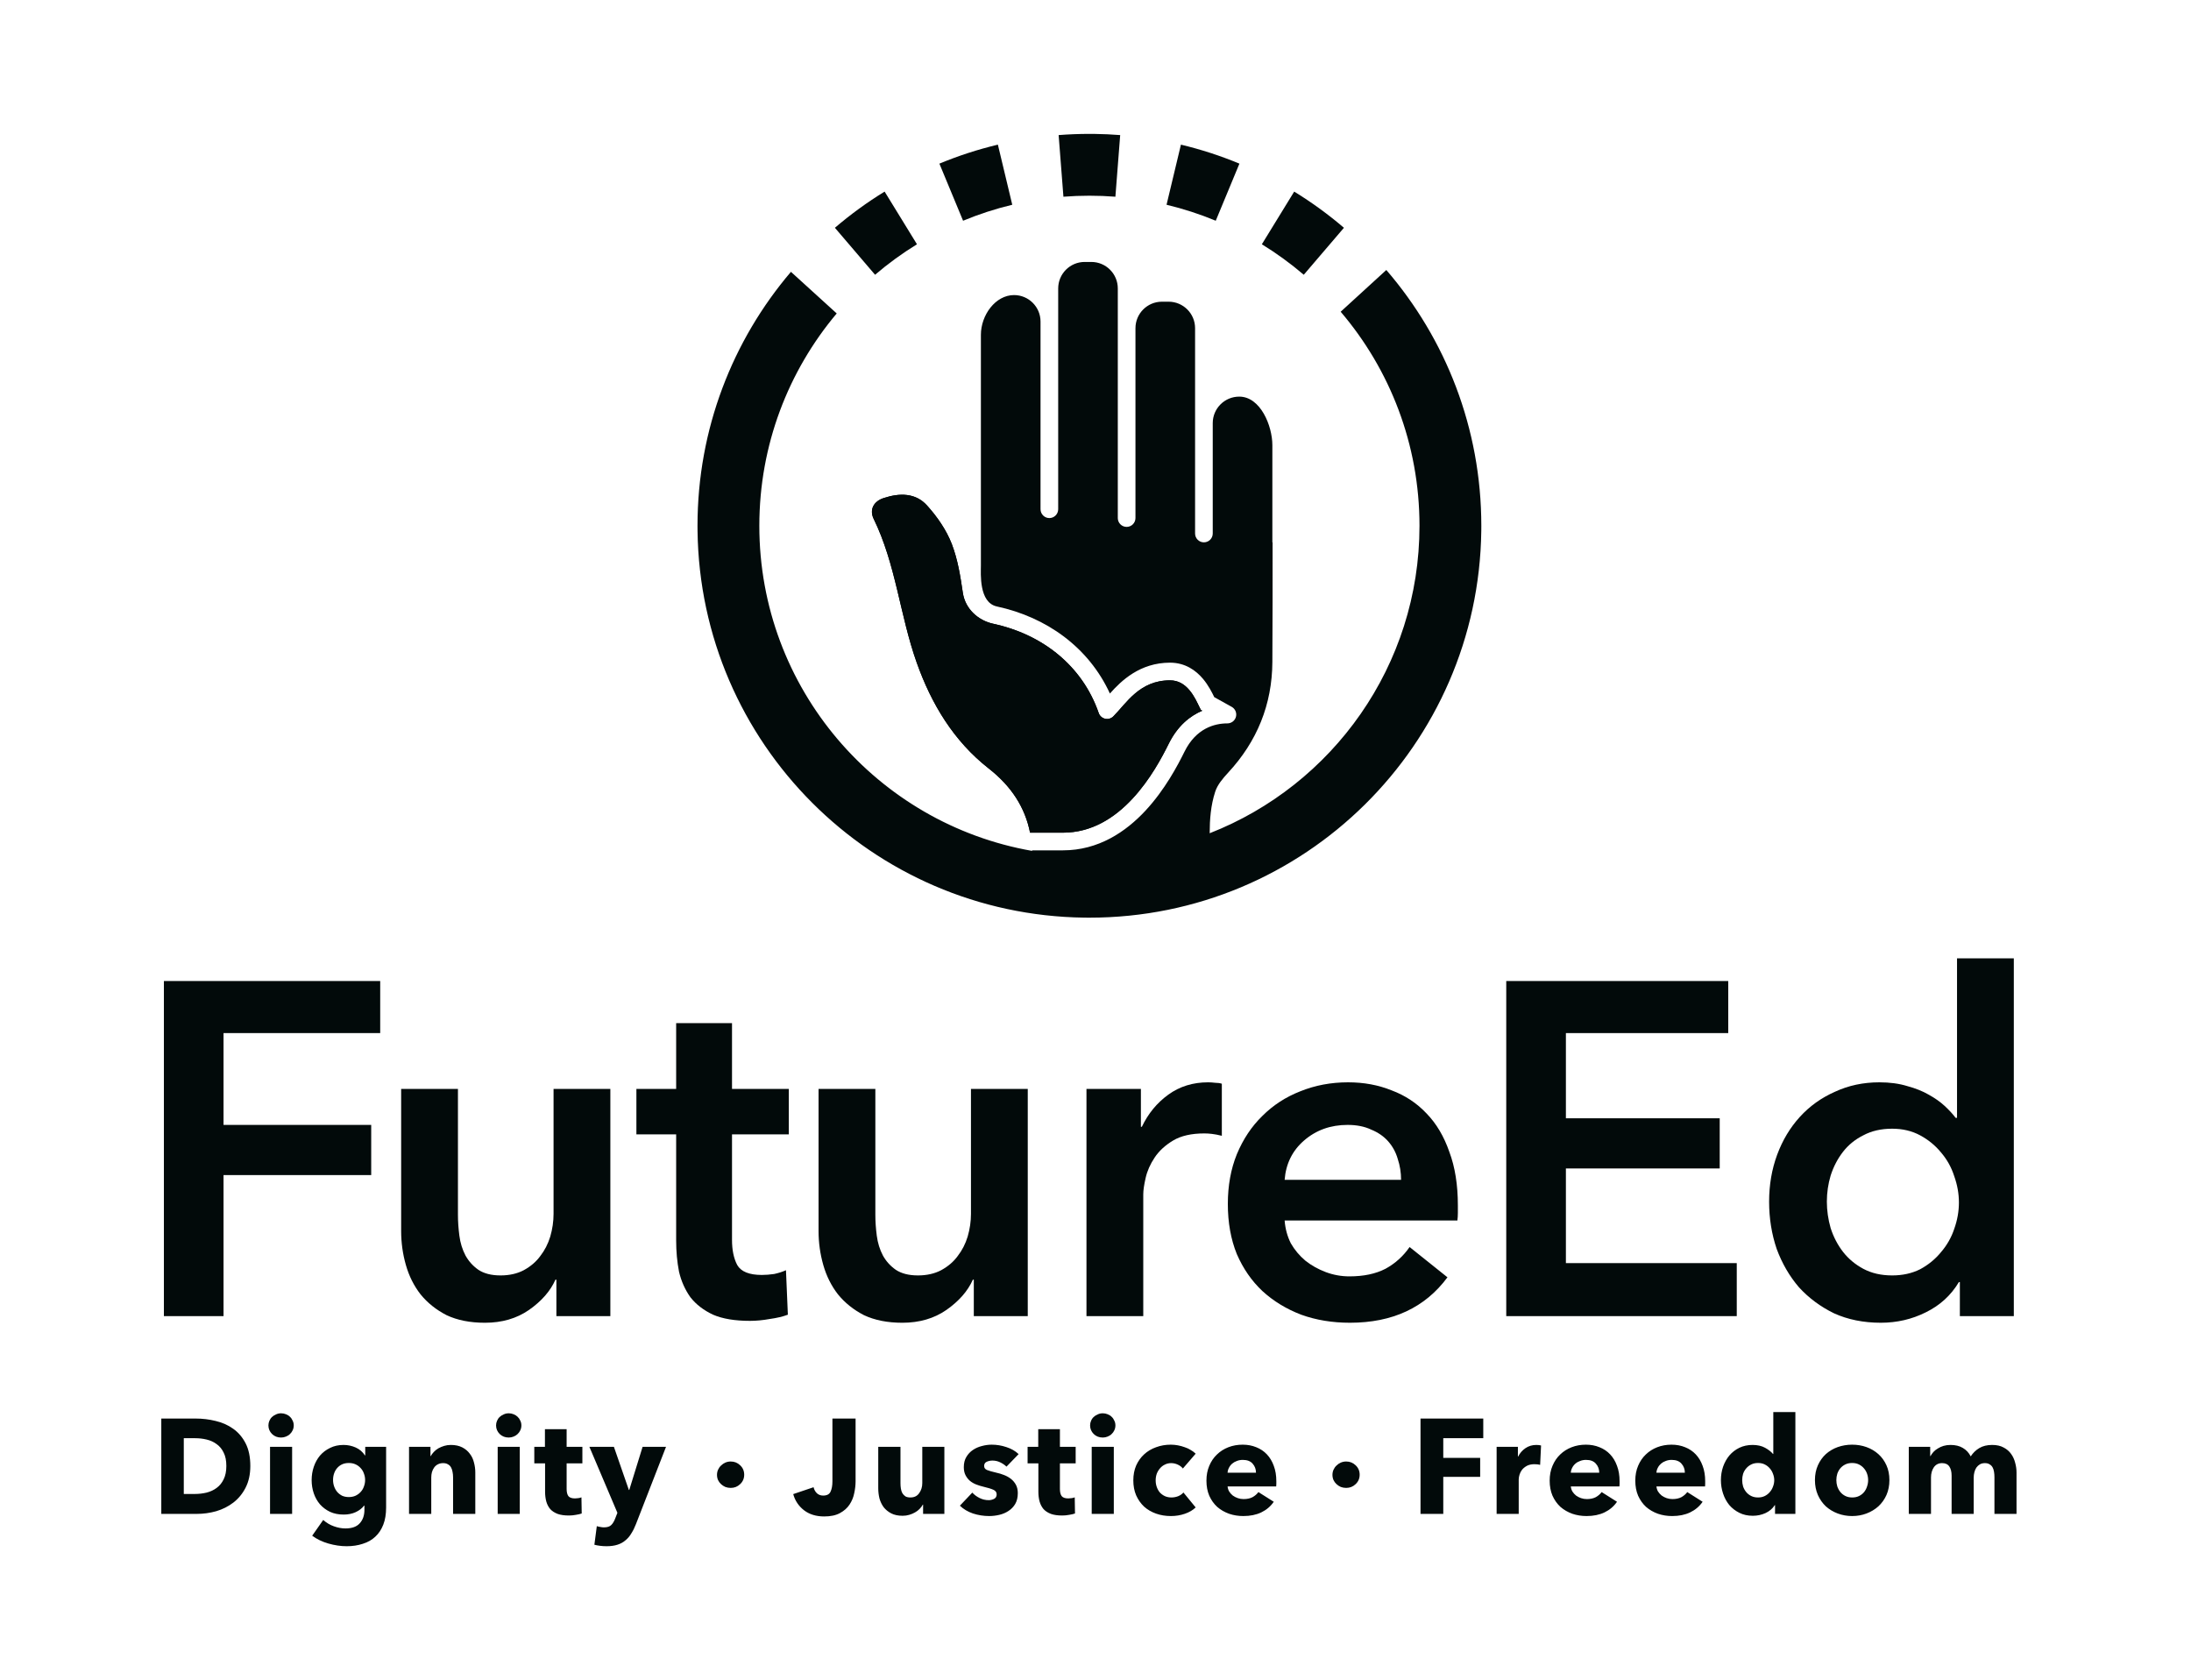 <svg width="180" height="138" viewBox="0 0 180 138" fill="none" xmlns="http://www.w3.org/2000/svg">
<path d="M20.565 120.438C20.565 121.124 20.436 121.718 20.178 122.22C19.927 122.714 19.591 123.123 19.171 123.448C18.758 123.765 18.289 124.001 17.765 124.156C17.242 124.303 16.711 124.377 16.172 124.377H13.251V116.544H16.084C16.637 116.544 17.183 116.61 17.721 116.743C18.26 116.868 18.739 117.082 19.16 117.385C19.58 117.68 19.919 118.078 20.178 118.579C20.436 119.081 20.565 119.701 20.565 120.438ZM18.595 120.438C18.595 119.996 18.522 119.631 18.374 119.343C18.234 119.048 18.042 118.816 17.799 118.646C17.563 118.469 17.29 118.343 16.98 118.27C16.678 118.196 16.364 118.159 16.04 118.159H15.099V122.74H15.995C16.335 122.74 16.659 122.703 16.969 122.629C17.286 122.548 17.563 122.419 17.799 122.242C18.042 122.065 18.234 121.829 18.374 121.534C18.522 121.239 18.595 120.873 18.595 120.438ZM24.132 117.108C24.132 117.248 24.103 117.381 24.044 117.506C23.992 117.624 23.918 117.728 23.822 117.816C23.734 117.905 23.623 117.975 23.49 118.026C23.365 118.078 23.232 118.104 23.092 118.104C22.797 118.104 22.55 118.008 22.351 117.816C22.152 117.617 22.052 117.381 22.052 117.108C22.052 116.975 22.078 116.85 22.13 116.732C22.181 116.606 22.255 116.499 22.351 116.411C22.447 116.322 22.557 116.252 22.683 116.201C22.808 116.142 22.945 116.112 23.092 116.112C23.232 116.112 23.365 116.138 23.49 116.19C23.623 116.241 23.734 116.311 23.822 116.4C23.918 116.488 23.992 116.595 24.044 116.721C24.103 116.839 24.132 116.968 24.132 117.108ZM22.185 124.377V118.867H23.999V124.377H22.185ZM31.721 123.857C31.721 124.396 31.644 124.864 31.489 125.262C31.334 125.661 31.116 125.989 30.836 126.247C30.556 126.513 30.213 126.708 29.807 126.833C29.409 126.966 28.966 127.033 28.479 127.033C27.992 127.033 27.491 126.959 26.974 126.811C26.466 126.664 26.023 126.45 25.647 126.17L26.554 124.875C26.82 125.111 27.111 125.284 27.428 125.395C27.753 125.513 28.07 125.572 28.38 125.572C28.911 125.572 29.302 125.432 29.552 125.152C29.811 124.871 29.94 124.499 29.94 124.034V123.702H29.907C29.737 123.924 29.508 124.101 29.221 124.233C28.933 124.366 28.605 124.433 28.236 124.433C27.815 124.433 27.443 124.359 27.118 124.211C26.794 124.056 26.517 123.85 26.288 123.592C26.067 123.333 25.898 123.035 25.78 122.695C25.662 122.349 25.603 121.984 25.603 121.6C25.603 121.216 25.662 120.851 25.78 120.505C25.898 120.158 26.067 119.852 26.288 119.586C26.517 119.321 26.794 119.111 27.118 118.956C27.443 118.793 27.812 118.712 28.225 118.712C28.572 118.712 28.903 118.782 29.221 118.922C29.538 119.063 29.792 119.28 29.984 119.575H30.006V118.867H31.721V123.857ZM29.995 121.589C29.995 121.405 29.962 121.228 29.895 121.058C29.837 120.888 29.748 120.741 29.63 120.615C29.512 120.483 29.372 120.379 29.209 120.306C29.047 120.232 28.863 120.195 28.656 120.195C28.45 120.195 28.265 120.232 28.103 120.306C27.948 120.379 27.815 120.479 27.705 120.604C27.594 120.73 27.509 120.877 27.45 121.047C27.391 121.216 27.362 121.397 27.362 121.589C27.362 121.773 27.391 121.95 27.45 122.12C27.509 122.29 27.594 122.441 27.705 122.574C27.815 122.699 27.948 122.802 28.103 122.884C28.265 122.957 28.45 122.994 28.656 122.994C28.863 122.994 29.047 122.957 29.209 122.884C29.379 122.802 29.519 122.699 29.63 122.574C29.748 122.448 29.837 122.301 29.895 122.131C29.962 121.961 29.995 121.781 29.995 121.589ZM37.222 124.377V121.368C37.222 121.213 37.208 121.065 37.178 120.925C37.156 120.785 37.115 120.663 37.056 120.56C36.997 120.449 36.913 120.365 36.802 120.306C36.699 120.239 36.566 120.206 36.404 120.206C36.241 120.206 36.097 120.239 35.972 120.306C35.854 120.365 35.755 120.449 35.673 120.56C35.592 120.671 35.529 120.8 35.485 120.947C35.448 121.087 35.43 121.235 35.43 121.39V124.377H33.604V118.867H35.364V119.631H35.386C35.452 119.513 35.537 119.398 35.64 119.288C35.751 119.17 35.876 119.07 36.016 118.989C36.164 118.908 36.322 118.841 36.492 118.79C36.662 118.738 36.843 118.712 37.034 118.712C37.403 118.712 37.717 118.779 37.975 118.911C38.233 119.044 38.439 119.218 38.594 119.431C38.757 119.638 38.871 119.878 38.937 120.151C39.011 120.424 39.048 120.696 39.048 120.969V124.377H37.222ZM42.834 117.108C42.834 117.248 42.805 117.381 42.746 117.506C42.694 117.624 42.62 117.728 42.525 117.816C42.436 117.905 42.325 117.975 42.193 118.026C42.067 118.078 41.934 118.104 41.794 118.104C41.499 118.104 41.252 118.008 41.053 117.816C40.854 117.617 40.754 117.381 40.754 117.108C40.754 116.975 40.78 116.85 40.832 116.732C40.883 116.606 40.957 116.499 41.053 116.411C41.149 116.322 41.26 116.252 41.385 116.201C41.51 116.142 41.647 116.112 41.794 116.112C41.934 116.112 42.067 116.138 42.193 116.19C42.325 116.241 42.436 116.311 42.525 116.4C42.62 116.488 42.694 116.595 42.746 116.721C42.805 116.839 42.834 116.968 42.834 117.108ZM40.887 124.377V118.867H42.702V124.377H40.887ZM46.551 120.228V122.33C46.551 122.588 46.599 122.784 46.695 122.917C46.798 123.042 46.979 123.105 47.237 123.105C47.325 123.105 47.417 123.097 47.513 123.083C47.617 123.068 47.702 123.046 47.768 123.016L47.79 124.344C47.665 124.388 47.506 124.425 47.314 124.455C47.123 124.492 46.931 124.51 46.739 124.51C46.37 124.51 46.06 124.466 45.809 124.377C45.559 124.281 45.356 124.149 45.201 123.979C45.053 123.802 44.947 123.595 44.88 123.359C44.814 123.116 44.781 122.847 44.781 122.552V120.228H43.895V118.867H44.769V117.418H46.551V118.867H47.845V120.228H46.551ZM52.25 125.207C52.139 125.495 52.014 125.749 51.873 125.97C51.741 126.199 51.578 126.391 51.387 126.546C51.202 126.708 50.981 126.83 50.723 126.911C50.472 126.992 50.173 127.033 49.827 127.033C49.657 127.033 49.48 127.022 49.295 126.999C49.118 126.977 48.964 126.948 48.831 126.911L49.03 125.384C49.118 125.414 49.214 125.436 49.318 125.45C49.428 125.473 49.528 125.484 49.616 125.484C49.897 125.484 50.099 125.417 50.225 125.284C50.35 125.159 50.457 124.978 50.546 124.742L50.723 124.289L48.421 118.867H50.435L51.663 122.408H51.697L52.792 118.867H54.717L52.25 125.207ZM61.139 121.157C61.139 121.467 61.028 121.725 60.807 121.932C60.593 122.139 60.335 122.242 60.032 122.242C59.877 122.242 59.73 122.216 59.59 122.164C59.457 122.105 59.339 122.028 59.236 121.932C59.132 121.836 59.051 121.725 58.992 121.6C58.933 121.467 58.904 121.323 58.904 121.169C58.904 121.021 58.933 120.881 58.992 120.748C59.051 120.615 59.132 120.501 59.236 120.405C59.339 120.302 59.457 120.221 59.59 120.162C59.73 120.103 59.877 120.073 60.032 120.073C60.335 120.073 60.593 120.176 60.807 120.383C61.028 120.59 61.139 120.848 61.139 121.157ZM70.29 121.7C70.29 122.009 70.253 122.334 70.179 122.673C70.113 123.013 69.984 123.326 69.792 123.614C69.608 123.894 69.346 124.126 69.006 124.311C68.674 124.495 68.243 124.587 67.712 124.587C67.048 124.587 66.495 124.418 66.052 124.078C65.609 123.732 65.314 123.289 65.167 122.751L66.838 122.186C66.889 122.393 66.981 122.559 67.114 122.684C67.254 122.81 67.424 122.872 67.623 122.872C67.933 122.872 68.136 122.765 68.232 122.552C68.335 122.338 68.387 122.057 68.387 121.711V116.544H70.29V121.7ZM75.836 124.377V123.614H75.814C75.748 123.739 75.659 123.857 75.549 123.968C75.445 124.078 75.32 124.174 75.172 124.255C75.032 124.337 74.874 124.403 74.697 124.455C74.527 124.506 74.346 124.532 74.154 124.532C73.786 124.532 73.472 124.466 73.214 124.333C72.963 124.2 72.757 124.031 72.594 123.824C72.439 123.61 72.325 123.37 72.251 123.105C72.185 122.832 72.152 122.555 72.152 122.275V118.867H73.978V121.855C73.978 122.009 73.989 122.157 74.011 122.297C74.033 122.437 74.073 122.563 74.132 122.673C74.199 122.784 74.284 122.872 74.387 122.939C74.49 122.998 74.627 123.027 74.796 123.027C75.113 123.027 75.353 122.909 75.515 122.673C75.685 122.437 75.77 122.161 75.77 121.843V118.867H77.584V124.377H75.836ZM82.688 120.494C82.54 120.353 82.367 120.235 82.168 120.14C81.969 120.044 81.758 119.996 81.537 119.996C81.368 119.996 81.209 120.029 81.061 120.095C80.921 120.162 80.851 120.276 80.851 120.438C80.851 120.593 80.929 120.704 81.084 120.77C81.246 120.837 81.504 120.91 81.858 120.992C82.065 121.036 82.271 121.098 82.478 121.18C82.692 121.261 82.883 121.368 83.053 121.5C83.223 121.633 83.359 121.796 83.463 121.987C83.566 122.179 83.617 122.408 83.617 122.673C83.617 123.02 83.547 123.315 83.407 123.558C83.267 123.794 83.083 123.986 82.854 124.134C82.633 124.281 82.382 124.388 82.102 124.455C81.821 124.521 81.541 124.554 81.261 124.554C80.811 124.554 80.368 124.484 79.933 124.344C79.505 124.196 79.147 123.983 78.86 123.702L79.878 122.629C80.04 122.806 80.239 122.954 80.475 123.072C80.711 123.19 80.962 123.249 81.228 123.249C81.375 123.249 81.519 123.215 81.659 123.149C81.806 123.075 81.88 122.95 81.88 122.773C81.88 122.603 81.792 122.478 81.615 122.397C81.438 122.316 81.161 122.231 80.785 122.142C80.593 122.098 80.401 122.039 80.21 121.965C80.018 121.891 79.844 121.792 79.689 121.666C79.542 121.541 79.42 121.386 79.324 121.202C79.228 121.017 79.181 120.796 79.181 120.538C79.181 120.206 79.251 119.926 79.391 119.697C79.531 119.461 79.712 119.269 79.933 119.122C80.154 118.974 80.398 118.867 80.663 118.801C80.936 118.727 81.205 118.69 81.471 118.69C81.884 118.69 82.286 118.757 82.677 118.889C83.075 119.015 83.411 119.206 83.684 119.465L82.688 120.494ZM87.077 120.228V122.33C87.077 122.588 87.125 122.784 87.221 122.917C87.324 123.042 87.505 123.105 87.763 123.105C87.851 123.105 87.944 123.097 88.04 123.083C88.143 123.068 88.228 123.046 88.294 123.016L88.316 124.344C88.191 124.388 88.032 124.425 87.84 124.455C87.649 124.492 87.457 124.51 87.265 124.51C86.896 124.51 86.586 124.466 86.336 124.377C86.085 124.281 85.882 124.149 85.727 123.979C85.58 123.802 85.473 123.595 85.406 123.359C85.34 123.116 85.307 122.847 85.307 122.552V120.228H84.421V118.867H85.296V117.418H87.077V118.867H88.371V120.228H87.077ZM91.636 117.108C91.636 117.248 91.607 117.381 91.548 117.506C91.496 117.624 91.422 117.728 91.326 117.816C91.238 117.905 91.127 117.975 90.995 118.026C90.869 118.078 90.736 118.104 90.596 118.104C90.301 118.104 90.054 118.008 89.855 117.816C89.656 117.617 89.556 117.381 89.556 117.108C89.556 116.975 89.582 116.85 89.634 116.732C89.685 116.606 89.759 116.499 89.855 116.411C89.951 116.322 90.061 116.252 90.187 116.201C90.312 116.142 90.449 116.112 90.596 116.112C90.736 116.112 90.869 116.138 90.995 116.19C91.127 116.241 91.238 116.311 91.326 116.4C91.422 116.488 91.496 116.595 91.548 116.721C91.607 116.839 91.636 116.968 91.636 117.108ZM89.689 124.377V118.867H91.504V124.377H89.689ZM97.178 120.649C97.075 120.516 96.935 120.409 96.758 120.328C96.581 120.247 96.4 120.206 96.216 120.206C96.024 120.206 95.851 120.247 95.696 120.328C95.541 120.401 95.408 120.505 95.297 120.637C95.187 120.763 95.098 120.91 95.032 121.08C94.973 121.25 94.943 121.43 94.943 121.622C94.943 121.814 94.973 121.995 95.032 122.164C95.091 122.334 95.176 122.485 95.286 122.618C95.404 122.743 95.541 122.843 95.696 122.917C95.858 122.99 96.039 123.027 96.238 123.027C96.422 123.027 96.603 122.994 96.78 122.928C96.964 122.854 97.112 122.751 97.223 122.618L98.229 123.846C98.001 124.067 97.706 124.241 97.344 124.366C96.983 124.492 96.599 124.554 96.194 124.554C95.758 124.554 95.353 124.488 94.977 124.355C94.6 124.222 94.272 124.031 93.992 123.78C93.719 123.522 93.501 123.212 93.339 122.85C93.184 122.489 93.107 122.08 93.107 121.622C93.107 121.172 93.184 120.767 93.339 120.405C93.501 120.044 93.719 119.738 93.992 119.487C94.272 119.229 94.6 119.033 94.977 118.9C95.353 118.76 95.755 118.69 96.183 118.69C96.382 118.69 96.577 118.709 96.769 118.745C96.968 118.782 97.156 118.834 97.333 118.9C97.518 118.959 97.684 119.037 97.831 119.133C97.986 119.221 98.119 119.321 98.229 119.431L97.178 120.649ZM103.185 120.992C103.185 120.704 103.093 120.457 102.909 120.25C102.732 120.044 102.463 119.94 102.101 119.94C101.924 119.94 101.762 119.97 101.614 120.029C101.467 120.081 101.338 120.154 101.227 120.25C101.116 120.346 101.028 120.46 100.962 120.593C100.895 120.719 100.858 120.851 100.851 120.992H103.185ZM104.856 121.689C104.856 121.762 104.856 121.836 104.856 121.91C104.856 121.984 104.853 122.054 104.845 122.12H100.851C100.866 122.275 100.91 122.415 100.984 122.541C101.065 122.666 101.164 122.777 101.282 122.872C101.408 122.961 101.544 123.031 101.692 123.083C101.847 123.134 102.005 123.16 102.168 123.16C102.455 123.16 102.699 123.108 102.898 123.005C103.097 122.895 103.259 122.754 103.385 122.585L104.646 123.381C104.388 123.758 104.045 124.049 103.617 124.255C103.197 124.455 102.706 124.554 102.145 124.554C101.732 124.554 101.341 124.492 100.973 124.366C100.604 124.233 100.279 124.045 99.999 123.802C99.726 123.551 99.508 123.245 99.346 122.884C99.191 122.522 99.114 122.109 99.114 121.644C99.114 121.194 99.191 120.789 99.346 120.427C99.501 120.058 99.711 119.749 99.977 119.498C100.242 119.24 100.556 119.04 100.917 118.9C101.279 118.76 101.67 118.69 102.09 118.69C102.496 118.69 102.868 118.76 103.208 118.9C103.547 119.033 103.838 119.229 104.082 119.487C104.325 119.745 104.513 120.058 104.646 120.427C104.786 120.796 104.856 121.216 104.856 121.689ZM111.702 121.157C111.702 121.467 111.591 121.725 111.37 121.932C111.156 122.139 110.898 122.242 110.595 122.242C110.44 122.242 110.293 122.216 110.153 122.164C110.02 122.105 109.902 122.028 109.799 121.932C109.695 121.836 109.614 121.725 109.555 121.6C109.496 121.467 109.467 121.323 109.467 121.169C109.467 121.021 109.496 120.881 109.555 120.748C109.614 120.615 109.695 120.501 109.799 120.405C109.902 120.302 110.02 120.221 110.153 120.162C110.293 120.103 110.44 120.073 110.595 120.073C110.898 120.073 111.156 120.176 111.37 120.383C111.591 120.59 111.702 120.848 111.702 121.157ZM118.571 118.159V119.774H121.602V121.335H118.571V124.377H116.701V116.544H121.857V118.159H118.571ZM126.528 120.35C126.447 120.328 126.366 120.313 126.284 120.306C126.211 120.298 126.137 120.294 126.063 120.294C125.82 120.294 125.613 120.339 125.443 120.427C125.281 120.516 125.148 120.623 125.045 120.748C124.949 120.873 124.879 121.01 124.835 121.157C124.791 121.305 124.769 121.434 124.769 121.545V124.377H122.954V118.867H124.702V119.664H124.724C124.864 119.383 125.064 119.155 125.322 118.978C125.58 118.801 125.879 118.712 126.218 118.712C126.292 118.712 126.362 118.716 126.428 118.723C126.502 118.731 126.561 118.742 126.605 118.757L126.528 120.35ZM131.384 120.992C131.384 120.704 131.292 120.457 131.107 120.25C130.93 120.044 130.661 119.94 130.3 119.94C130.123 119.94 129.96 119.97 129.813 120.029C129.665 120.081 129.536 120.154 129.426 120.25C129.315 120.346 129.226 120.46 129.16 120.593C129.094 120.719 129.057 120.851 129.049 120.992H131.384ZM133.055 121.689C133.055 121.762 133.055 121.836 133.055 121.91C133.055 121.984 133.051 122.054 133.044 122.12H129.049C129.064 122.275 129.108 122.415 129.182 122.541C129.263 122.666 129.363 122.777 129.481 122.872C129.606 122.961 129.743 123.031 129.89 123.083C130.045 123.134 130.204 123.16 130.366 123.16C130.654 123.16 130.897 123.108 131.096 123.005C131.295 122.895 131.458 122.754 131.583 122.585L132.844 123.381C132.586 123.758 132.243 124.049 131.815 124.255C131.395 124.455 130.905 124.554 130.344 124.554C129.931 124.554 129.54 124.492 129.171 124.366C128.802 124.233 128.478 124.045 128.197 123.802C127.925 123.551 127.707 123.245 127.545 122.884C127.39 122.522 127.312 122.109 127.312 121.644C127.312 121.194 127.39 120.789 127.545 120.427C127.7 120.058 127.91 119.749 128.175 119.498C128.441 119.24 128.754 119.04 129.116 118.9C129.477 118.76 129.868 118.69 130.289 118.69C130.694 118.69 131.067 118.76 131.406 118.9C131.745 119.033 132.037 119.229 132.28 119.487C132.524 119.745 132.712 120.058 132.844 120.427C132.985 120.796 133.055 121.216 133.055 121.689ZM138.418 120.992C138.418 120.704 138.325 120.457 138.141 120.25C137.964 120.044 137.695 119.94 137.333 119.94C137.156 119.94 136.994 119.97 136.846 120.029C136.699 120.081 136.57 120.154 136.459 120.25C136.349 120.346 136.26 120.46 136.194 120.593C136.127 120.719 136.09 120.851 136.083 120.992H138.418ZM140.088 121.689C140.088 121.762 140.088 121.836 140.088 121.91C140.088 121.984 140.085 122.054 140.077 122.12H136.083C136.098 122.275 136.142 122.415 136.216 122.541C136.297 122.666 136.397 122.777 136.515 122.872C136.64 122.961 136.776 123.031 136.924 123.083C137.079 123.134 137.237 123.16 137.4 123.16C137.687 123.16 137.931 123.108 138.13 123.005C138.329 122.895 138.491 122.754 138.617 122.585L139.878 123.381C139.62 123.758 139.277 124.049 138.849 124.255C138.429 124.455 137.938 124.554 137.378 124.554C136.964 124.554 136.574 124.492 136.205 124.366C135.836 124.233 135.511 124.045 135.231 123.802C134.958 123.551 134.741 123.245 134.578 122.884C134.423 122.522 134.346 122.109 134.346 121.644C134.346 121.194 134.423 120.789 134.578 120.427C134.733 120.058 134.943 119.749 135.209 119.498C135.474 119.24 135.788 119.04 136.149 118.9C136.511 118.76 136.902 118.69 137.322 118.69C137.728 118.69 138.1 118.76 138.44 118.9C138.779 119.033 139.07 119.229 139.314 119.487C139.557 119.745 139.745 120.058 139.878 120.427C140.018 120.796 140.088 121.216 140.088 121.689ZM145.827 124.377V123.658H145.805C145.628 123.938 145.374 124.156 145.042 124.311C144.717 124.458 144.371 124.532 144.002 124.532C143.589 124.532 143.22 124.451 142.895 124.289C142.571 124.126 142.294 123.912 142.066 123.647C141.844 123.374 141.675 123.061 141.557 122.706C141.439 122.352 141.38 121.984 141.38 121.6C141.38 121.216 141.439 120.851 141.557 120.505C141.682 120.151 141.855 119.841 142.077 119.575C142.305 119.31 142.578 119.1 142.895 118.945C143.22 118.79 143.581 118.712 143.98 118.712C144.385 118.712 144.728 118.79 145.009 118.945C145.289 119.1 145.507 119.269 145.661 119.454H145.684V116.013H147.498V124.377H145.827ZM145.761 121.611C145.761 121.434 145.728 121.261 145.661 121.091C145.602 120.921 145.514 120.77 145.396 120.637C145.285 120.505 145.149 120.398 144.987 120.317C144.824 120.235 144.64 120.195 144.433 120.195C144.219 120.195 144.031 120.235 143.869 120.317C143.707 120.398 143.57 120.505 143.46 120.637C143.349 120.763 143.264 120.91 143.205 121.08C143.154 121.25 143.128 121.423 143.128 121.6C143.128 121.777 143.154 121.954 143.205 122.131C143.264 122.301 143.349 122.452 143.46 122.585C143.57 122.718 143.707 122.825 143.869 122.906C144.031 122.987 144.219 123.027 144.433 123.027C144.64 123.027 144.824 122.987 144.987 122.906C145.149 122.825 145.285 122.718 145.396 122.585C145.514 122.452 145.602 122.301 145.661 122.131C145.728 121.961 145.761 121.788 145.761 121.611ZM155.223 121.6C155.223 122.05 155.142 122.459 154.98 122.828C154.818 123.19 154.596 123.499 154.316 123.758C154.036 124.008 153.711 124.204 153.342 124.344C152.974 124.484 152.579 124.554 152.158 124.554C151.745 124.554 151.351 124.484 150.975 124.344C150.606 124.204 150.281 124.008 150.001 123.758C149.728 123.499 149.51 123.19 149.348 122.828C149.186 122.459 149.105 122.05 149.105 121.6C149.105 121.15 149.186 120.744 149.348 120.383C149.51 120.022 149.728 119.715 150.001 119.465C150.281 119.214 150.606 119.022 150.975 118.889C151.351 118.757 151.745 118.69 152.158 118.69C152.579 118.69 152.974 118.757 153.342 118.889C153.711 119.022 154.036 119.214 154.316 119.465C154.596 119.715 154.818 120.022 154.98 120.383C155.142 120.744 155.223 121.15 155.223 121.6ZM153.475 121.6C153.475 121.423 153.446 121.25 153.387 121.08C153.328 120.91 153.243 120.763 153.132 120.637C153.022 120.505 152.885 120.398 152.723 120.317C152.56 120.235 152.372 120.195 152.158 120.195C151.945 120.195 151.756 120.235 151.594 120.317C151.432 120.398 151.295 120.505 151.185 120.637C151.082 120.763 151 120.91 150.941 121.08C150.89 121.25 150.864 121.423 150.864 121.6C150.864 121.777 150.89 121.95 150.941 122.12C151 122.29 151.085 122.445 151.196 122.585C151.307 122.718 151.443 122.825 151.605 122.906C151.768 122.987 151.956 123.027 152.17 123.027C152.383 123.027 152.572 122.987 152.734 122.906C152.896 122.825 153.033 122.718 153.143 122.585C153.254 122.445 153.335 122.29 153.387 122.12C153.446 121.95 153.475 121.777 153.475 121.6ZM163.852 124.377V121.368C163.852 121.213 163.841 121.065 163.818 120.925C163.796 120.778 163.756 120.652 163.697 120.549C163.638 120.446 163.557 120.365 163.453 120.306C163.357 120.239 163.228 120.206 163.066 120.206C162.911 120.206 162.775 120.239 162.657 120.306C162.546 120.372 162.45 120.46 162.369 120.571C162.295 120.682 162.24 120.811 162.203 120.958C162.166 121.098 162.148 121.246 162.148 121.401V124.377H160.333V121.235C160.333 120.918 160.271 120.667 160.145 120.483C160.02 120.298 159.821 120.206 159.548 120.206C159.26 120.206 159.035 120.32 158.873 120.549C158.718 120.778 158.64 121.058 158.64 121.39V124.377H156.815V118.867H158.574V119.631H158.596C158.662 119.513 158.744 119.398 158.84 119.288C158.943 119.177 159.064 119.081 159.205 119C159.345 118.911 159.5 118.841 159.669 118.79C159.846 118.738 160.038 118.712 160.245 118.712C160.643 118.712 160.979 118.793 161.252 118.956C161.532 119.118 161.749 119.35 161.904 119.653C162.089 119.365 162.325 119.136 162.612 118.967C162.9 118.797 163.251 118.712 163.664 118.712C164.04 118.712 164.353 118.782 164.604 118.922C164.862 119.055 165.069 119.232 165.224 119.454C165.379 119.667 165.489 119.911 165.556 120.184C165.629 120.449 165.666 120.711 165.666 120.969V124.377H163.852Z" fill="#020A0A"/>
<path d="M165.444 108.129H161.011V105.329H160.933C160.285 106.418 159.378 107.248 158.211 107.818C157.071 108.388 155.839 108.673 154.517 108.673C153.091 108.673 151.808 108.414 150.668 107.896C149.553 107.351 148.594 106.638 147.79 105.757C147.012 104.85 146.403 103.8 145.962 102.607C145.548 101.389 145.34 100.093 145.34 98.719C145.34 97.345 145.561 96.062 146.001 94.869C146.442 93.677 147.064 92.64 147.868 91.758C148.671 90.877 149.631 90.19 150.745 89.698C151.86 89.179 153.078 88.92 154.401 88.92C155.256 88.92 156.021 89.023 156.695 89.231C157.369 89.412 157.952 89.646 158.445 89.931C158.963 90.216 159.404 90.527 159.767 90.864C160.13 91.201 160.428 91.525 160.661 91.836H160.778V78.732H165.444V108.129ZM150.084 98.719C150.084 99.445 150.188 100.171 150.395 100.896C150.629 101.622 150.966 102.27 151.406 102.841C151.847 103.411 152.404 103.878 153.078 104.241C153.752 104.603 154.543 104.785 155.45 104.785C156.306 104.785 157.071 104.616 157.745 104.279C158.419 103.917 158.989 103.45 159.456 102.88C159.948 102.309 160.311 101.674 160.544 100.974C160.804 100.248 160.933 99.522 160.933 98.797C160.933 98.071 160.804 97.345 160.544 96.619C160.311 95.893 159.948 95.245 159.456 94.675C158.989 94.105 158.419 93.638 157.745 93.275C157.071 92.912 156.306 92.731 155.45 92.731C154.543 92.731 153.752 92.912 153.078 93.275C152.404 93.612 151.847 94.066 151.406 94.636C150.966 95.206 150.629 95.854 150.395 96.58C150.188 97.28 150.084 97.993 150.084 98.719Z" fill="#020A0A"/>
<path d="M123.745 80.598H141.982V84.876H128.645V91.875H141.282V95.997H128.645V103.774H142.682V108.129H123.745V80.598Z" fill="#020A0A"/>
<path d="M115.104 96.93C115.104 96.334 115.013 95.763 114.832 95.219C114.676 94.675 114.417 94.195 114.054 93.78C113.691 93.365 113.225 93.041 112.654 92.808C112.11 92.549 111.462 92.419 110.71 92.419C109.31 92.419 108.118 92.847 107.133 93.703C106.174 94.532 105.642 95.608 105.538 96.93H115.104ZM119.77 99.03C119.77 99.237 119.77 99.445 119.77 99.652C119.77 99.859 119.757 100.067 119.731 100.274H105.538C105.59 100.948 105.759 101.57 106.044 102.141C106.355 102.685 106.757 103.165 107.249 103.579C107.742 103.968 108.299 104.279 108.921 104.513C109.544 104.746 110.192 104.863 110.866 104.863C112.032 104.863 113.017 104.655 113.821 104.24C114.625 103.8 115.286 103.203 115.804 102.452L118.915 104.94C117.074 107.429 114.404 108.673 110.905 108.673C109.453 108.673 108.118 108.453 106.899 108.012C105.681 107.546 104.618 106.898 103.711 106.068C102.829 105.238 102.129 104.227 101.611 103.035C101.118 101.817 100.872 100.443 100.872 98.913C100.872 97.41 101.118 96.049 101.611 94.83C102.129 93.586 102.829 92.536 103.711 91.68C104.592 90.799 105.629 90.125 106.822 89.659C108.04 89.166 109.349 88.92 110.749 88.92C112.045 88.92 113.238 89.14 114.326 89.581C115.441 89.996 116.4 90.631 117.204 91.486C118.008 92.316 118.63 93.365 119.07 94.636C119.537 95.88 119.77 97.345 119.77 99.03Z" fill="#020A0A"/>
<path d="M89.258 89.464H93.73V92.575H93.808C94.326 91.486 95.052 90.605 95.985 89.931C96.918 89.257 98.007 88.92 99.251 88.92C99.433 88.92 99.627 88.933 99.835 88.959C100.042 88.959 100.224 88.984 100.379 89.036V93.314C100.068 93.236 99.796 93.184 99.563 93.158C99.355 93.132 99.148 93.119 98.94 93.119C97.878 93.119 97.022 93.314 96.374 93.703C95.726 94.091 95.22 94.558 94.858 95.102C94.495 95.647 94.248 96.204 94.119 96.775C93.989 97.345 93.924 97.798 93.924 98.135V108.129H89.258V89.464Z" fill="#020A0A"/>
<path d="M84.435 108.129H80.002V105.135H79.924C79.51 106.068 78.784 106.898 77.747 107.624C76.736 108.324 75.53 108.674 74.13 108.674C72.912 108.674 71.862 108.466 70.981 108.051C70.125 107.611 69.412 107.04 68.842 106.34C68.298 105.641 67.896 104.837 67.637 103.93C67.377 103.022 67.248 102.089 67.248 101.13V89.464H71.914V99.808C71.914 100.352 71.953 100.922 72.031 101.519C72.108 102.115 72.277 102.659 72.536 103.152C72.795 103.619 73.145 104.007 73.586 104.318C74.053 104.63 74.662 104.785 75.414 104.785C76.139 104.785 76.775 104.643 77.319 104.357C77.889 104.046 78.343 103.657 78.68 103.191C79.043 102.724 79.315 102.193 79.497 101.597C79.678 100.974 79.769 100.352 79.769 99.73V89.464H84.435V108.129Z" fill="#020A0A"/>
<path d="M52.283 93.197V89.464H55.549V84.059H60.138V89.464H64.804V93.197H60.138V101.868C60.138 102.698 60.28 103.385 60.566 103.929C60.877 104.474 61.551 104.746 62.587 104.746C62.899 104.746 63.236 104.72 63.599 104.668C63.961 104.59 64.285 104.487 64.571 104.357L64.726 108.012C64.311 108.168 63.819 108.284 63.249 108.362C62.678 108.466 62.134 108.518 61.615 108.518C60.371 108.518 59.36 108.349 58.582 108.012C57.805 107.649 57.182 107.17 56.716 106.574C56.275 105.951 55.964 105.251 55.783 104.474C55.627 103.67 55.549 102.815 55.549 101.907V93.197H52.283Z" fill="#020A0A"/>
<path d="M50.143 108.129H45.71V105.135H45.632C45.218 106.068 44.492 106.898 43.455 107.624C42.444 108.324 41.238 108.674 39.839 108.674C38.62 108.674 37.57 108.466 36.689 108.051C35.833 107.611 35.12 107.04 34.55 106.34C34.006 105.641 33.604 104.837 33.345 103.93C33.085 103.022 32.956 102.089 32.956 101.13V89.464H37.622V99.808C37.622 100.352 37.661 100.922 37.739 101.519C37.816 102.115 37.985 102.659 38.244 103.152C38.503 103.619 38.853 104.007 39.294 104.318C39.761 104.63 40.37 104.785 41.122 104.785C41.847 104.785 42.483 104.643 43.027 104.357C43.597 104.046 44.051 103.657 44.388 103.191C44.751 102.724 45.023 102.193 45.205 101.597C45.386 100.974 45.477 100.352 45.477 99.73V89.464H50.143V108.129Z" fill="#020A0A"/>
<path d="M13.465 80.598H31.235V84.875H18.364V92.419H30.496V96.541H18.364V108.129H13.465V80.598Z" fill="#020A0A"/>
<path d="M89.656 21.521C90.858 21.521 91.832 22.496 91.832 23.698V42.562C91.832 42.963 92.157 43.288 92.558 43.288C92.958 43.287 93.283 42.963 93.283 42.562V26.962C93.284 25.761 94.257 24.786 95.459 24.786H96.004C97.206 24.786 98.181 25.761 98.181 26.962V43.831C98.181 44.232 98.506 44.557 98.906 44.557C99.307 44.557 99.632 44.232 99.632 43.831V34.762C99.632 33.56 100.607 32.585 101.809 32.585C103.558 32.586 104.53 34.989 104.53 36.577V44.557H104.549C104.552 47.833 104.548 51.109 104.53 54.389C104.511 57.872 103.277 60.919 100.883 63.495C100.466 63.948 100.013 64.475 99.831 65.055C99.469 66.171 99.384 67.308 99.38 68.457C109.471 64.507 116.617 54.687 116.617 43.197C116.617 36.486 114.18 30.346 110.142 25.611L113.892 22.182C118.755 27.822 121.696 35.166 121.697 43.197L121.694 43.613C121.471 61.203 107.143 75.393 89.5 75.393L89.084 75.39C71.633 75.169 57.527 61.064 57.306 43.613L57.303 43.197C57.303 35.237 60.193 27.952 64.979 22.332L68.74 25.752C64.773 30.467 62.382 36.553 62.382 43.197C62.382 56.568 72.06 67.678 84.793 69.907C84.793 69.892 84.793 69.877 84.792 69.862H87.323C90.246 69.862 92.486 68.34 94.1 66.606C95.711 64.875 96.76 62.869 97.315 61.748C98.26 59.84 99.771 59.431 100.837 59.431C101.168 59.431 101.456 59.208 101.539 58.888C101.622 58.568 101.478 58.232 101.189 58.072L99.757 57.276C99.584 56.916 99.282 56.306 98.827 55.767C98.254 55.087 97.38 54.443 96.12 54.443C93.659 54.443 92.116 55.923 91.184 56.979C89.437 53.169 85.96 50.699 81.896 49.825C80.406 49.504 80.585 47.097 80.585 46.48V27.507C80.585 25.887 81.782 24.242 83.307 24.242C84.509 24.242 85.484 25.216 85.484 26.419V41.836C85.484 42.237 85.808 42.562 86.209 42.562C86.61 42.562 86.935 42.237 86.935 41.836V23.698C86.935 22.496 87.909 21.521 89.111 21.521H89.656ZM72.622 40.912C73.892 40.495 75.216 40.476 76.159 41.528C76.994 42.453 77.738 43.523 78.192 44.684C78.693 46.001 78.895 47.312 79.101 48.7C79.298 50.031 80.367 50.979 81.59 51.243C85.622 52.11 88.914 54.678 90.265 58.581C90.347 58.817 90.545 58.994 90.788 59.05C91.032 59.106 91.287 59.033 91.464 58.856C92.536 57.784 93.608 55.894 96.12 55.894C96.821 55.894 97.323 56.234 97.718 56.703C98.131 57.193 98.366 57.745 98.555 58.123L98.656 58.325L98.775 58.39C97.761 58.817 96.743 59.635 96.015 61.105C95.473 62.2 94.499 64.048 93.037 65.618C91.579 67.184 89.697 68.41 87.323 68.411H84.623C84.215 66.346 83.103 64.602 81.221 63.132C78.355 60.883 76.522 57.853 75.307 54.425C73.928 50.544 73.602 46.353 71.77 42.617C71.407 41.855 71.788 41.166 72.622 40.912Z" fill="#020A0A"/>
<path d="M72.623 40.912C73.892 40.495 75.216 40.476 76.16 41.528C76.994 42.453 77.738 43.524 78.191 44.685C78.692 46.002 78.896 47.312 79.101 48.7C79.299 50.031 80.368 50.98 81.591 51.243C85.622 52.111 88.914 54.678 90.265 58.581C90.347 58.817 90.545 58.994 90.788 59.05C91.032 59.106 91.287 59.033 91.464 58.856C92.536 57.784 93.608 55.895 96.121 55.895C96.821 55.895 97.323 56.233 97.718 56.702C98.132 57.193 98.366 57.745 98.555 58.124L98.656 58.324L98.775 58.39C97.76 58.817 96.743 59.635 96.015 61.105C95.472 62.2 94.499 64.048 93.038 65.618C91.579 67.185 89.697 68.41 87.323 68.41H84.623C84.215 66.346 83.103 64.602 81.221 63.132C78.355 60.883 76.523 57.854 75.307 54.425C73.929 50.544 73.602 46.353 71.77 42.617C71.407 41.855 71.788 41.166 72.623 40.912Z" fill="#020A0A"/>
<path d="M75.333 20.069L74.004 17.904L72.675 15.741C71.234 16.625 69.869 17.62 68.59 18.714L71.89 22.574C72.968 21.652 74.119 20.814 75.333 20.069Z" fill="#020A0A"/>
<path d="M79.121 18.135C80.42 17.596 81.77 17.155 83.162 16.822L81.98 11.883C80.325 12.279 78.72 12.803 77.175 13.444L79.121 18.135Z" fill="#020A0A"/>
<path d="M92.028 11.098C91.33 11.044 90.626 11.011 89.916 11.002L89.5 11C88.649 11 87.805 11.033 86.971 11.098L87.365 16.162C88.068 16.107 88.781 16.079 89.5 16.079C90.22 16.079 90.931 16.107 91.635 16.162L92.028 11.098Z" fill="#020A0A"/>
<path d="M101.824 13.444C100.279 12.803 98.674 12.279 97.019 11.883L95.837 16.822C97.229 17.155 98.58 17.596 99.879 18.135L101.824 13.444Z" fill="#020A0A"/>
<path d="M106.324 15.741C107.765 16.625 109.131 17.62 110.41 18.714L108.76 20.644L108.76 20.643L107.11 22.574C106.031 21.652 104.88 20.814 103.667 20.069L106.324 15.741Z" fill="#020A0A"/>
</svg>
